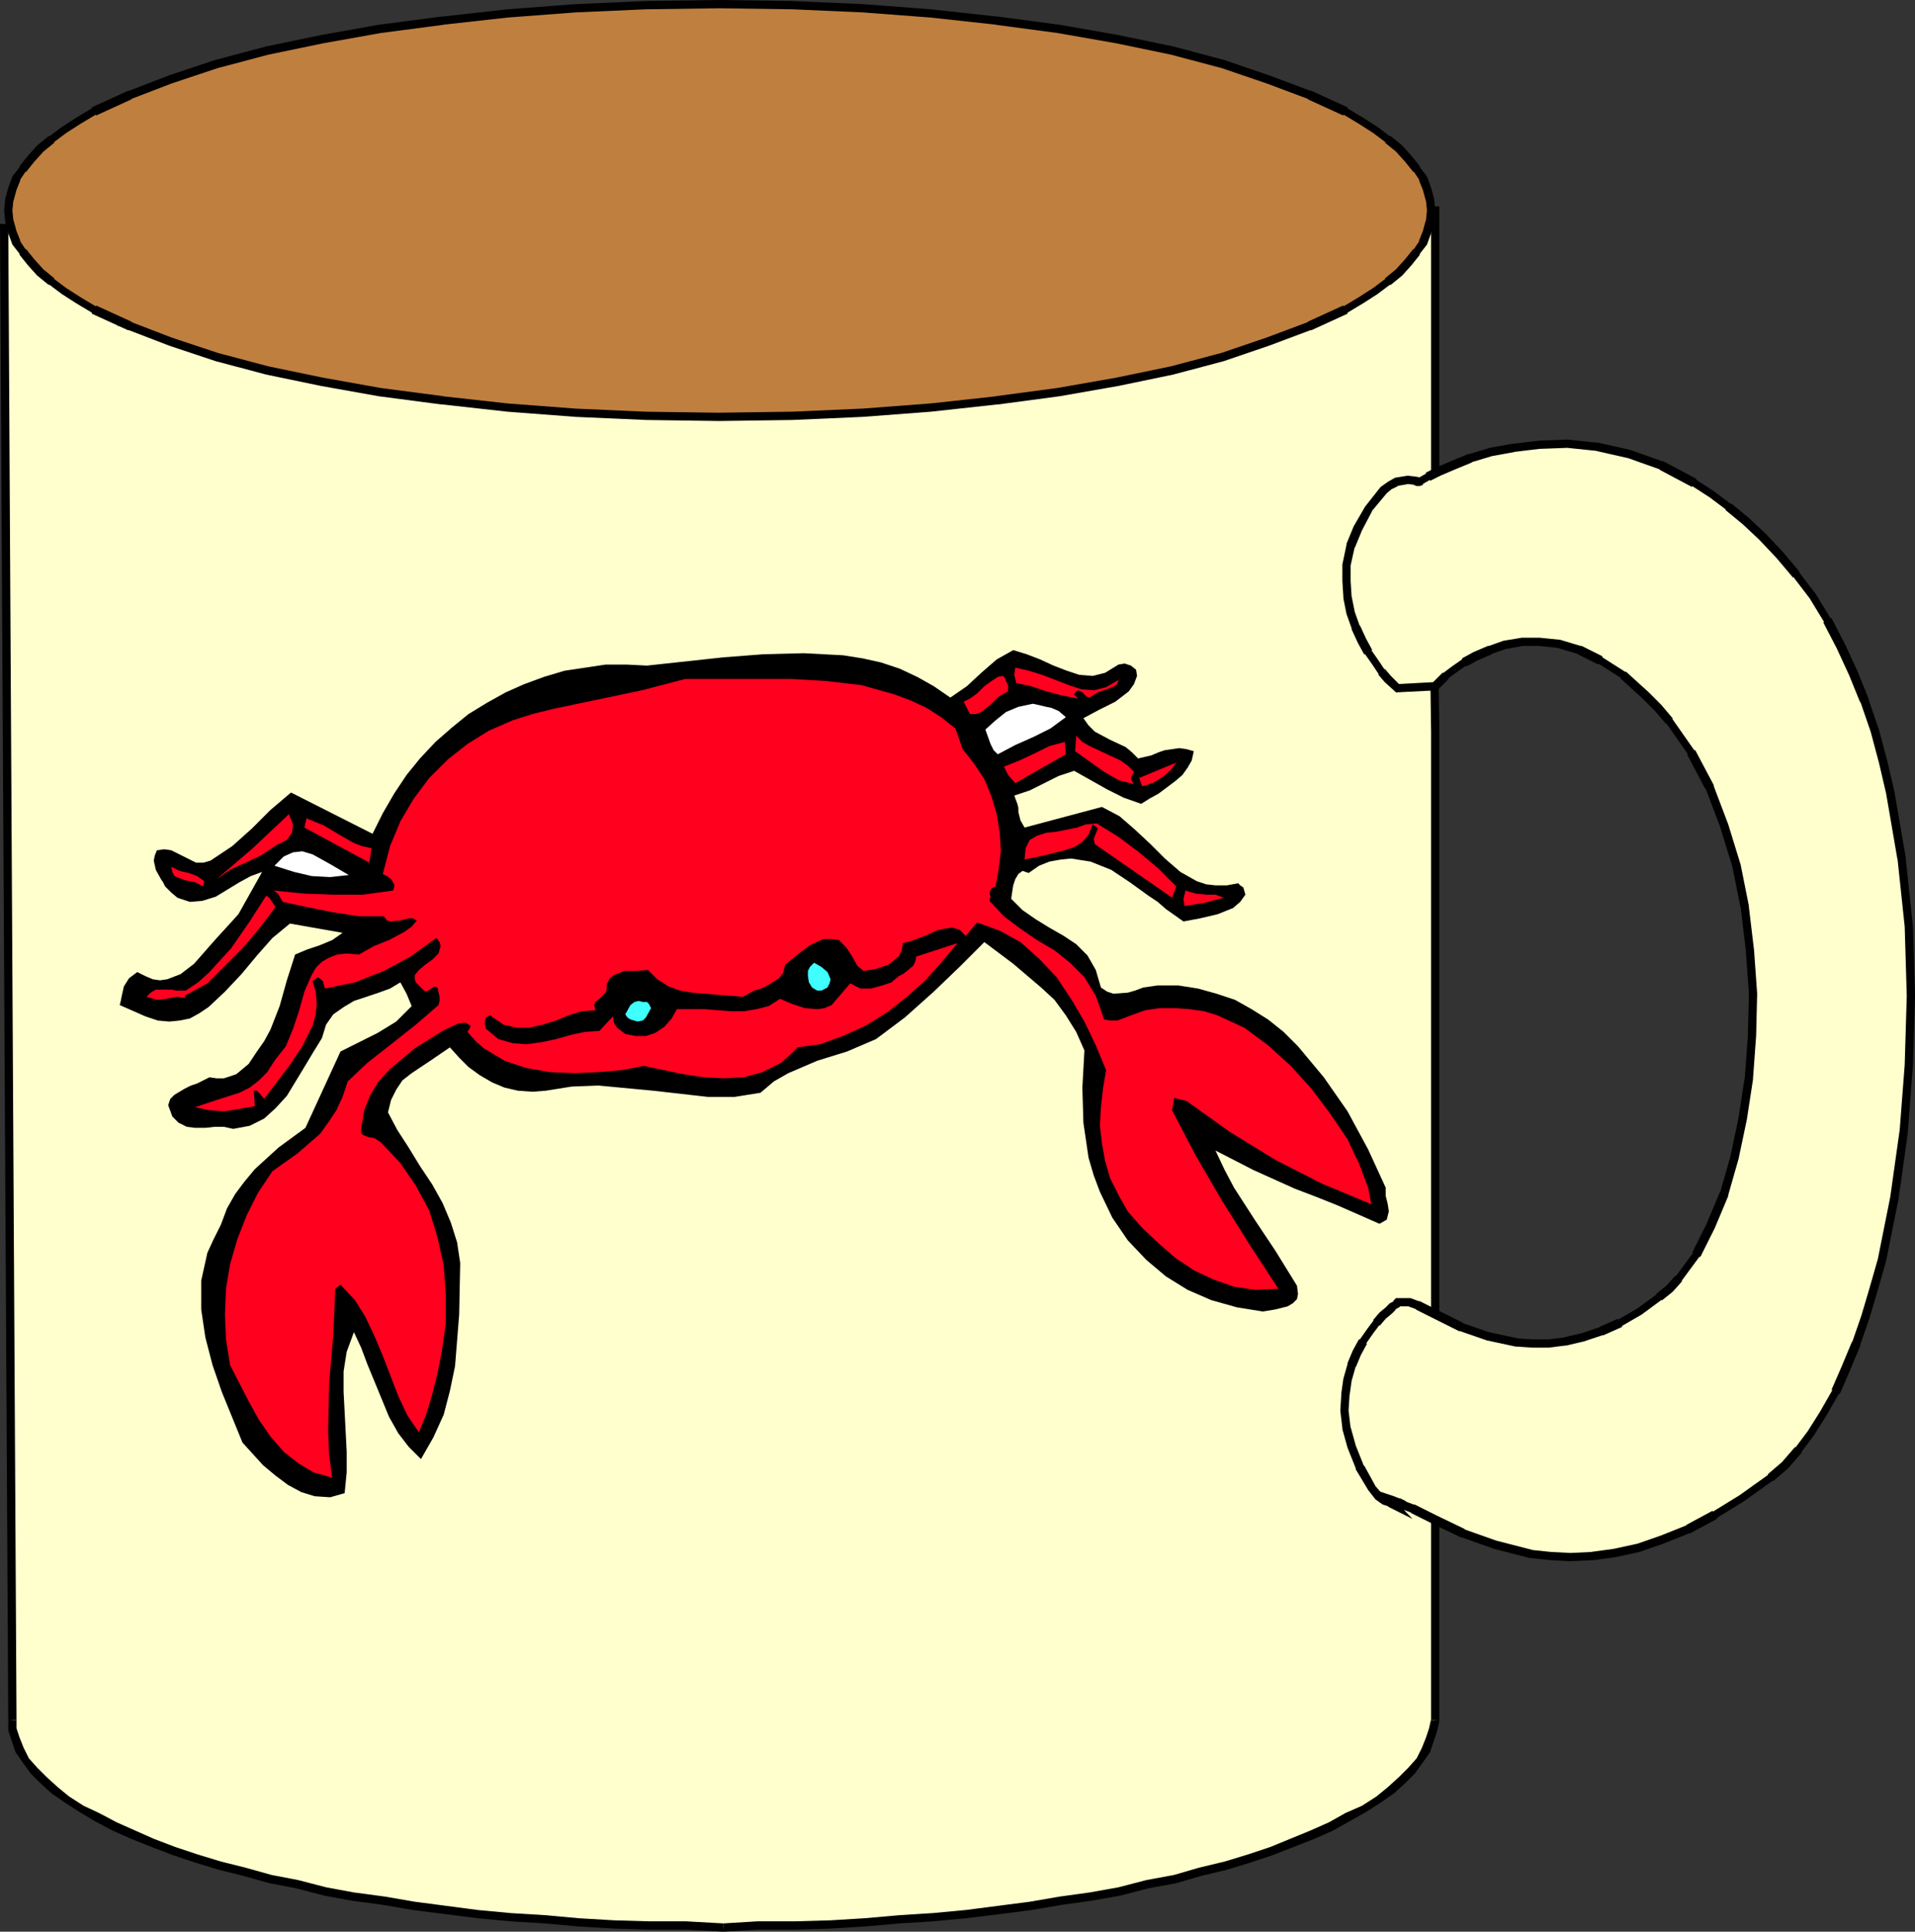 <?xml version="1.0" encoding="UTF-8" standalone="no"?>
<svg
   version="1.0"
   width="47.142mm"
   height="47.549mm"
   id="svg30"
   sodipodi:docname="Mug - Crab.wmf"
   xmlns:inkscape="http://www.inkscape.org/namespaces/inkscape"
   xmlns:sodipodi="http://sodipodi.sourceforge.net/DTD/sodipodi-0.dtd"
   xmlns="http://www.w3.org/2000/svg"
   xmlns:svg="http://www.w3.org/2000/svg">
  <rect width="100%" height="100%" fill="#333333" stroke="none"/>
  <sodipodi:namedview
     id="namedview30"
     pagecolor="#ffffff"
     bordercolor="#000000"
     borderopacity="0.25"
     inkscape:showpageshadow="2"
     inkscape:pageopacity="0.0"
     inkscape:pagecheckerboard="0"
     inkscape:deskcolor="#d1d1d1"
     inkscape:document-units="mm" />
  <defs
     id="defs1">
    <pattern
       id="WMFhbasepattern"
       patternUnits="userSpaceOnUse"
       width="6"
       height="6"
       x="0"
       y="0" />
  </defs>
  <path
     style="fill:#ffffce;fill-opacity:1;fill-rule:evenodd;stroke:none"
     d="M 11.04,140.064 V 21.408 h 122.4 v 118.656 z"
     id="path1" />
  <path
     style="fill:#ffffce;fill-opacity:1;fill-rule:evenodd;stroke:none"
     d="m 0.384,20.832 0.768,139.2 0.096,0.96 0.288,1.056 0.384,0.96 0.576,0.96 0.768,0.864 0.864,0.96 1.056,0.864 1.152,0.864 1.344,0.864 1.44,0.864 3.36,1.536 3.84,1.536 4.224,1.344 4.704,1.248 5.088,1.152 5.472,0.96 5.76,0.768 6.048,0.672 6.336,0.48 6.624,0.288 6.72,0.096 6.816,-0.096 6.528,-0.288 6.336,-0.48 6.144,-0.672 5.76,-0.768 5.472,-0.96 5.088,-1.152 4.704,-1.248 4.224,-1.344 3.84,-1.536 3.36,-1.536 1.44,-0.864 1.344,-0.864 1.152,-0.864 1.056,-0.864 0.864,-0.96 0.768,-0.864 0.576,-0.96 0.384,-0.96 0.288,-1.056 0.096,-0.96 v -19.968 z"
     id="path2" />
  <path
     style="fill:#000000;fill-opacity:1;fill-rule:nonzero;stroke:none"
     d="m 0,20.832 0.768,139.2 H 1.536 L 0.768,20.832 Z"
     id="path3" />
  <path
     style="fill:#000000;fill-opacity:1;fill-rule:nonzero;stroke:none"
     d="m 0.768,160.032 v 0.96 l 0.288,0.864 0.384,1.152 0.672,0.96 0.768,1.056 0.864,0.864 1.056,0.96 1.248,0.864 1.344,0.864 1.44,0.864 1.632,0.864 1.728,0.768 1.92,0.768 2.016,0.768 2.016,0.672 2.208,0.672 2.304,0.576 2.4,0.672 2.496,0.48 2.592,0.672 2.592,0.48 2.88,0.384 2.784,0.48 6.048,0.768 3.072,0.288 3.168,0.192 3.168,0.288 3.264,0.192 3.264,0.096 h 3.456 l 3.456,0.192 v -0.768 l -3.456,-0.192 h -3.456 l -3.264,-0.096 -3.264,-0.192 -3.168,-0.288 -3.168,-0.192 -3.072,-0.288 -5.856,-0.768 -2.784,-0.48 -2.88,-0.384 -2.592,-0.48 -2.592,-0.672 -2.496,-0.48 -2.4,-0.672 -2.304,-0.576 -2.208,-0.672 -2.016,-0.672 -2.016,-0.768 -1.728,-0.768 -1.728,-0.768 -1.632,-0.864 -1.44,-0.672 -1.344,-0.864 -1.056,-0.864 -1.056,-0.96 -0.864,-0.864 -0.768,-0.864 -0.48,-0.96 -0.384,-0.96 -0.288,-0.864 v -0.768 z"
     id="path4" />
  <path
     style="fill:#000000;fill-opacity:1;fill-rule:nonzero;stroke:none"
     d="m 67.296,179.712 3.168,-0.192 h 3.456 l 3.36,-0.096 3.168,-0.192 3.264,-0.288 3.072,-0.192 3.072,-0.288 3.168,-0.384 2.976,-0.384 2.784,-0.48 2.784,-0.384 2.688,-0.48 2.592,-0.672 2.592,-0.48 2.304,-0.672 2.4,-0.576 2.208,-0.672 2.016,-0.672 3.936,-1.536 1.728,-0.768 3.072,-1.728 1.344,-0.864 1.248,-0.864 1.056,-0.96 0.864,-0.864 0.768,-1.056 0.672,-0.96 0.384,-1.152 0.288,-0.864 0.192,-0.864 v -0.096 h -0.768 v -0.096 l -0.192,0.864 -0.288,0.864 -0.384,0.96 -0.48,0.96 -0.768,0.864 -0.864,0.864 -1.056,0.96 -1.056,0.864 -1.344,0.864 -1.536,0.672 -1.536,0.864 -1.728,0.768 -3.744,1.536 -2.016,0.672 -2.208,0.672 -2.4,0.576 -2.304,0.672 -2.592,0.48 -2.592,0.672 -2.688,0.48 -2.784,0.384 -2.784,0.48 -2.976,0.384 -2.976,0.384 -3.072,0.288 -3.072,0.192 -3.264,0.288 -3.168,0.192 -3.36,0.096 h -3.456 l -3.168,0.192 z"
     id="path5" />
  <path
     style="fill:#000000;fill-opacity:1;fill-rule:nonzero;stroke:none"
     d="m 133.92,160.032 v -19.968 h -0.768 v 19.968 z"
     id="path6" />
  <path
     style="fill:#000000;fill-opacity:1;fill-rule:nonzero;stroke:none"
     d="m 133.152,68.064 v 72 h 0.768 v -72 z"
     id="path7" />
  <path
     style="fill:#000000;fill-opacity:1;fill-rule:nonzero;stroke:none"
     d="M 133.92,48 V 19.2 h -0.768 V 48 Z"
     id="path8" />
  <path
     style="fill:#000000;fill-opacity:1;fill-rule:nonzero;stroke:none"
     d="m 132.864,47.808 0.288,20.256 h 0.768 l -0.288,-20.256 z"
     id="path9" />
  <path
     style="fill:#ffffce;fill-opacity:1;fill-rule:evenodd;stroke:none"
     d="m 129.504,139.872 -0.48,-0.48 0.576,0.192 0.48,0.192 0.576,0.288 0.768,0.288 0.96,0.48 1.152,0.576 2.592,1.248 2.976,1.056 3.36,0.864 1.824,0.192 1.824,0.096 2.016,-0.096 2.112,-0.288 2.208,-0.48 2.208,-0.768 2.4,-0.96 2.496,-1.344 2.496,-1.536 2.688,-1.92 1.344,-1.152 1.248,-1.44 1.152,-1.536 1.152,-1.824 1.152,-2.016 0.96,-2.208 0.96,-2.304 0.864,-2.496 0.768,-2.592 0.768,-2.688 1.152,-5.76 0.864,-6.144 0.48,-6.24 0.192,-6.432 -0.192,-6.432 -0.672,-6.336 -1.056,-6.144 -0.672,-2.88 -0.768,-2.88 -0.96,-2.784 -1.056,-2.592 -1.152,-2.496 -1.248,-2.4 -1.344,-2.208 -1.536,-2.016 -1.536,-1.824 -1.632,-1.728 -1.536,-1.44 -1.632,-1.344 -1.536,-1.152 -1.632,-1.056 -3.072,-1.632 -2.976,-1.056 -2.976,-0.672 -2.784,-0.288 -2.592,0.096 -2.4,0.288 -2.112,0.384 -1.92,0.576 -1.632,0.672 -1.344,0.576 -0.96,0.48 -0.672,0.384 -0.192,0.096 h -0.096 l -0.192,-0.096 -0.768,-0.096 -1.056,0.192 -0.576,0.288 -0.576,0.48 -1.44,1.728 -0.96,1.824 -0.672,1.632 -0.384,1.728 v 1.536 l 0.096,1.536 0.288,1.44 0.48,1.344 0.576,1.248 0.576,1.056 0.672,0.96 0.576,0.864 0.576,0.672 0.48,0.48 0.288,0.288 0.096,0.096 3.552,-0.192 0.096,-0.096 0.384,-0.384 0.48,-0.48 0.768,-0.576 0.96,-0.672 1.056,-0.576 1.344,-0.576 1.344,-0.48 1.632,-0.288 h 1.632 l 1.824,0.192 1.92,0.576 1.92,0.96 2.112,1.344 2.112,1.92 1.152,1.152 1.056,1.248 2.016,2.88 1.728,3.264 1.344,3.552 1.152,3.744 0.768,3.84 0.48,4.032 0.288,4.032 -0.096,3.936 -0.288,3.936 -0.576,3.744 -0.768,3.648 -0.96,3.36 -1.248,2.976 -1.344,2.688 -1.632,2.208 -0.864,0.96 -0.96,0.768 -1.824,1.344 -1.824,1.056 -1.728,0.768 -1.728,0.576 -1.632,0.384 -1.536,0.192 h -1.536 l -1.44,-0.096 -2.688,-0.576 -2.496,-0.864 -2.112,-1.056 -1.92,-0.96 -0.768,-0.288 h -1.056 l -0.096,0.096 -0.096,0.096 -0.288,0.192 -0.384,0.384 -0.576,0.48 -0.576,0.672 -0.576,0.768 -0.672,0.96 -0.576,1.056 -0.48,1.152 -0.384,1.344 -0.192,1.344 -0.096,1.536 0.192,1.632 0.48,1.728 0.768,1.92 1.056,1.92 0.672,0.768 0.576,0.384 0.48,0.192 z"
     id="path10" />
  <path
     style="fill:#000000;fill-opacity:1;fill-rule:nonzero;stroke:none"
     d="m 131.424,141.312 -2.112,-2.208 -0.384,0.672 0.576,0.192 0.48,0.192 h -0.096 l 0.576,0.288 h 0.096 l 0.768,0.288 h -0.096 l 2.112,1.056 2.592,1.248 h 0.096 l 2.976,1.056 3.36,0.864 h 0.096 l 1.824,0.192 1.824,0.096 2.016,-0.096 h 0.096 l 2.112,-0.288 2.208,-0.48 2.208,-0.768 2.4,-0.96 h 0.096 l 2.496,-1.344 v -0.096 l 2.496,-1.536 2.688,-1.92 h 0.096 l 1.344,-1.152 1.248,-1.44 v -0.096 l 1.152,-1.536 1.152,-1.824 1.152,-2.016 h 0.096 l 0.96,-2.208 0.96,-2.304 v -0.096 l 0.864,-2.496 0.768,-2.592 0.768,-2.688 1.152,-5.76 0.864,-6.144 v -0.096 l 0.48,-6.24 0.192,-6.432 -0.192,-6.432 -0.672,-6.336 v -0.096 l -1.056,-6.144 -0.672,-2.88 -0.768,-2.88 -0.96,-2.784 V 64.992 L 172.8,62.4 l -1.152,-2.496 -1.248,-2.4 h -0.096 l -1.344,-2.208 -1.536,-2.016 v -0.096 l -1.536,-1.824 -1.632,-1.728 -1.536,-1.44 -1.632,-1.344 h -0.096 l -1.536,-1.152 -1.632,-1.056 v -0.096 l -3.072,-1.632 h -0.096 l -2.976,-1.056 -2.976,-0.672 h -0.096 l -2.784,-0.288 -2.592,0.096 -2.4,0.288 h -0.096 l -2.112,0.384 -1.92,0.576 h -0.096 l -1.632,0.672 -1.344,0.576 -0.96,0.48 v 0.096 L 132,44.448 v -0.096 l -0.192,0.096 h 0.192 -0.096 0.192 l -0.288,-0.096 -0.864,-0.096 -1.152,0.192 -0.672,0.384 -0.672,0.48 -1.44,1.824 -1.056,1.824 -0.672,1.632 v 0.096 l -0.384,1.824 v 1.536 l 0.096,1.536 v 0.096 l 0.288,1.44 0.48,1.344 v 0.096 l 0.576,1.248 0.576,1.056 h 0.096 l 0.672,0.96 0.576,0.864 v 0.096 l 0.576,0.672 1.056,0.96 3.84,-0.192 1.056,-1.056 h -0.096 l 0.768,-0.576 0.96,-0.672 v 0.096 l 1.056,-0.576 1.344,-0.576 h -0.096 l 1.344,-0.48 1.632,-0.288 h -0.096 1.632 l 1.824,0.192 h -0.096 l 1.92,0.576 h -0.096 l 1.92,0.96 v -0.096 l 2.112,1.344 h -0.096 l 2.112,1.92 1.152,1.152 1.056,1.248 v -0.096 l 2.016,2.88 h -0.096 l 1.728,3.264 v -0.096 l 1.344,3.552 1.152,3.744 0.768,3.84 v -0.096 l 0.48,4.032 0.288,4.032 -0.096,3.936 -0.288,3.936 v -0.096 l -0.576,3.744 -0.768,3.648 -0.96,3.36 v -0.096 l -1.248,2.976 -1.344,2.688 h 0.096 l -1.632,2.208 v -0.096 l -0.864,0.96 -0.96,0.768 h 0.096 l -1.824,1.344 -1.824,1.056 v -0.096 l -1.728,0.768 h 0.096 l -1.728,0.576 -1.632,0.384 h 0.096 l -1.536,0.192 h -1.536 l -1.44,-0.096 h 0.096 l -2.688,-0.576 -2.496,-0.864 h 0.096 l -4.032,-2.016 H 132 l -0.768,-0.288 h -1.344 l -0.288,0.288 h 0.096 l -0.384,0.192 -0.384,0.384 -0.576,0.48 -0.576,0.672 v 0.096 l -0.576,0.768 -0.672,0.96 h -0.096 l -0.576,1.056 -0.48,1.152 v 0.096 l -0.384,1.344 -0.192,1.344 v 0.096 l -0.096,1.536 0.192,1.632 v 0.096 l 0.48,1.728 0.768,1.92 v 0.096 l 1.152,1.92 0.672,0.864 0.672,0.48 0.576,0.192 h -0.096 l 2.304,1.152 -1.728,-1.824 -0.192,-0.096 h -0.096 l -0.48,-0.192 0.096,0.096 -0.576,-0.384 h 0.096 l -0.672,-0.768 0.096,0.096 -1.056,-1.92 v 0.096 l -0.768,-1.92 -0.48,-1.728 v 0.096 l -0.192,-1.632 0.096,-1.536 v 0.096 l 0.192,-1.344 0.384,-1.344 v 0.096 l 0.48,-1.152 0.576,-1.056 h -0.096 l 0.672,-0.96 0.576,-0.768 v 0.096 l 0.576,-0.672 0.576,-0.48 0.384,-0.384 h -0.096 l 0.384,-0.192 0.192,-0.192 -0.288,0.096 h 1.056 -0.096 l 0.768,0.288 h -0.096 l 4.032,2.016 h 0.096 l 2.496,0.864 2.688,0.576 h 0.096 l 1.44,0.096 h 1.536 l 1.536,-0.192 h 0.096 l 1.632,-0.384 1.728,-0.576 h 0.096 l 1.728,-0.768 v -0.096 l 1.824,-1.056 1.824,-1.344 h 0.096 l 0.96,-0.768 0.864,-0.96 v -0.096 l 1.632,-2.208 h 0.096 l 1.344,-2.688 1.248,-2.976 v -0.096 l 0.96,-3.36 0.768,-3.648 0.576,-3.744 v -0.096 l 0.288,-3.936 0.096,-3.936 -0.288,-4.032 -0.48,-4.032 v -0.096 l -0.768,-3.84 -1.152,-3.744 -1.344,-3.552 v -0.096 l -1.728,-3.264 h -0.096 l -2.016,-2.88 v -0.096 l -1.056,-1.248 -1.152,-1.152 -2.112,-1.92 H 151.2 l -2.112,-1.344 v -0.096 l -1.92,-0.96 h -0.096 l -1.92,-0.576 -1.92,-0.192 H 141.6 l -1.728,0.288 -1.344,0.48 h -0.096 l -1.344,0.576 -1.056,0.576 v 0.096 l -0.96,0.672 -0.768,0.576 h -0.096 l -0.96,0.96 0.288,-0.096 -3.552,0.192 0.288,0.096 -0.864,-0.864 -0.576,-0.672 v 0.096 l -0.576,-0.864 -0.672,-0.96 h 0.096 l -0.576,-1.056 -0.576,-1.248 v 0.096 l -0.48,-1.344 -0.288,-1.44 v 0.096 l -0.096,-1.536 v -1.536 0.096 l 0.384,-1.728 v 0.096 l 0.672,-1.632 0.96,-1.824 -0.096,0.096 1.44,-1.728 0.576,-0.48 -0.096,0.096 0.576,-0.288 h -0.096 l 1.056,-0.192 h -0.096 l 0.768,0.096 h -0.192 l 0.288,0.096 h 0.288 l 0.288,-0.096 v -0.096 l 0.672,-0.384 v 0.096 l 0.96,-0.48 1.344,-0.576 1.632,-0.672 h -0.096 l 1.92,-0.576 2.112,-0.384 h -0.096 l 2.4,-0.288 2.592,-0.096 2.784,0.288 h -0.096 l 2.976,0.672 2.976,1.056 h -0.096 l 3.072,1.632 v -0.096 l 1.632,1.056 1.536,1.152 h -0.096 l 1.632,1.344 1.536,1.44 1.632,1.728 1.536,1.824 v -0.096 l 1.536,2.016 1.344,2.208 h -0.096 l 1.248,2.4 1.152,2.496 1.056,2.592 V 65.28 l 0.96,2.784 0.768,2.88 0.672,2.88 1.056,6.144 v -0.096 l 0.672,6.336 0.192,6.432 -0.192,6.432 -0.48,6.24 v -0.096 l -0.864,6.144 -1.152,5.76 -0.768,2.688 -0.768,2.592 -0.864,2.496 V 124.8 l -0.96,2.304 -0.96,2.208 h 0.096 l -1.152,2.016 -1.152,1.824 -1.152,1.536 v -0.096 l -1.248,1.44 -1.344,1.152 h 0.096 l -2.688,1.92 -2.496,1.536 v -0.096 l -2.496,1.344 h 0.096 l -2.4,0.96 -2.208,0.768 -2.208,0.48 -2.112,0.288 h 0.096 l -2.016,0.096 -1.824,-0.096 -1.824,-0.192 h 0.096 l -3.36,-0.864 -2.976,-1.056 h 0.096 l -2.592,-1.248 -2.112,-1.056 h -0.096 l -0.768,-0.288 h 0.096 l -0.576,-0.288 h -0.096 l -0.48,-0.192 -2.016,-0.672 1.536,1.632 0.48,-0.672 z"
     id="path11" />
  <path
     style="fill:#bf7f3f;fill-opacity:1;fill-rule:evenodd;stroke:none"
     d="m 66.912,38.784 6.816,-0.096 6.528,-0.288 6.336,-0.48 6.144,-0.672 5.76,-0.768 5.472,-0.96 5.088,-1.056 4.704,-1.248 4.224,-1.44 3.84,-1.44 3.36,-1.536 1.44,-0.864 1.344,-0.864 1.152,-0.864 1.056,-0.864 0.864,-0.96 0.768,-0.96 0.576,-0.864 0.384,-0.96 0.288,-1.056 0.096,-0.96 -0.096,-0.96 -0.288,-1.056 -0.384,-0.96 -0.576,-0.864 -0.768,-0.96 -0.864,-0.96 -1.056,-0.864 -1.152,-0.864 -1.344,-0.864 -1.44,-0.864 -3.36,-1.536 -3.84,-1.44 L 113.76,5.952 109.056,4.704 103.968,3.648 98.496,2.688 92.736,1.92 86.592,1.248 80.256,0.768 73.728,0.48 66.912,0.384 60.096,0.48 l -6.528,0.288 -6.336,0.48 -6.048,0.672 -5.856,0.768 -5.376,0.96 -5.088,1.056 -4.704,1.248 -4.32,1.44 -3.744,1.44 -3.36,1.536 -1.44,0.864 -1.344,0.864 -1.152,0.864 -1.056,0.864 -0.864,0.96 -0.768,0.96 -0.576,0.864 -0.384,0.96 -0.288,1.056 -0.096,0.96 0.096,0.96 0.288,1.056 0.384,0.96 0.576,0.864 0.768,0.96 0.864,0.96 1.056,0.864 1.152,0.864 1.344,0.864 1.44,0.864 3.36,1.536 3.744,1.44 4.32,1.44 4.704,1.248 5.088,1.056 5.376,0.96 5.856,0.768 6.048,0.672 6.336,0.48 6.528,0.288 z"
     id="path12" />
  <path
     style="fill:#000000;fill-opacity:1;fill-rule:nonzero;stroke:none"
     d="m 66.912,39.168 6.816,-0.096 6.528,-0.288 6.336,-0.48 6.144,-0.672 h 0.096 l 5.76,-0.768 5.472,-0.96 5.088,-1.056 4.704,-1.248 4.224,-1.44 3.84,-1.44 h 0.096 l 3.36,-1.536 v -0.096 l 1.44,-0.864 1.344,-0.864 1.152,-0.864 h 0.096 l 1.056,-0.864 0.864,-0.96 0.768,-0.96 v -0.096 l 0.672,-0.864 0.384,-1.056 0.288,-1.056 v -0.096 l 0.096,-0.96 -0.096,-0.96 v -0.096 l -0.288,-1.056 -0.384,-1.056 -0.672,-0.864 v -0.096 l -0.768,-0.96 -0.864,-0.96 -1.056,-0.864 h -0.096 l -1.152,-0.864 -1.344,-0.864 -1.44,-0.864 V 9.984 l -3.36,-1.536 h -0.096 l -3.84,-1.44 -4.224,-1.44 -4.704,-1.248 -5.088,-1.056 -5.472,-0.96 -5.76,-0.768 H 92.736 L 86.592,0.864 80.256,0.384 73.728,0.096 66.912,0 60.096,0.096 53.568,0.384 47.232,0.864 41.184,1.536 H 41.088 L 35.232,2.304 29.856,3.264 24.768,4.32 20.064,5.568 15.744,7.008 12,8.448 H 11.904 L 8.544,9.984 V 10.08 L 7.104,10.944 5.76,11.808 4.608,12.672 H 4.512 l -1.056,0.864 -0.864,0.96 -0.768,0.96 v 0.096 L 1.152,16.416 0.768,17.472 0.48,18.528 v 0.096 l -0.096,0.96 0.096,0.96 v 0.096 l 0.288,1.056 0.384,1.056 0.672,0.864 v 0.096 l 0.768,0.96 0.864,0.96 1.056,0.864 h 0.096 l 1.152,0.864 1.344,0.864 1.44,0.864 v 0.096 l 3.36,1.536 H 12 l 3.744,1.44 4.32,1.44 4.704,1.248 5.088,1.056 5.376,0.96 5.856,0.768 h 0.096 l 6.048,0.672 6.336,0.48 6.528,0.288 6.816,0.096 V 38.4 l -6.816,-0.096 -6.528,-0.288 -6.336,-0.48 -6.048,-0.672 h 0.096 l -5.856,-0.768 -5.376,-0.96 -5.088,-1.056 -4.704,-1.248 -4.32,-1.44 -3.744,-1.44 h 0.096 l -3.36,-1.536 v 0.096 L 7.488,27.648 6.144,26.784 4.992,25.92 H 5.088 L 4.032,25.056 3.168,24.096 2.4,23.136 v 0.096 L 1.824,22.368 1.92,22.464 1.536,21.504 1.248,20.448 v 0.096 l -0.096,-0.96 0.096,-0.96 V 18.72 L 1.536,17.664 1.92,16.704 1.824,16.8 2.4,15.936 v 0.096 l 0.768,-0.96 0.864,-0.96 1.056,-0.864 H 4.992 l 1.152,-0.864 1.344,-0.864 1.44,-0.864 v 0.096 l 3.36,-1.536 h -0.096 l 3.744,-1.44 4.32,-1.44 4.704,-1.248 5.088,-1.056 5.376,-0.96 5.856,-0.768 h -0.096 l 6.048,-0.672 6.336,-0.48 6.528,-0.288 6.816,-0.096 6.816,0.096 6.528,0.288 6.336,0.48 6.144,0.672 H 92.64 l 5.76,0.768 5.472,0.96 5.088,1.056 4.704,1.248 4.224,1.44 3.84,1.44 h -0.096 l 3.36,1.536 v -0.096 l 1.44,0.864 1.344,0.864 1.152,0.864 h -0.096 l 1.056,0.864 0.864,0.96 0.768,0.96 v -0.096 l 0.576,0.864 -0.096,-0.096 0.384,0.96 0.288,1.056 v -0.096 l 0.096,0.96 -0.096,0.96 v -0.096 l -0.288,1.056 -0.384,0.96 0.096,-0.096 -0.576,0.864 v -0.096 l -0.768,0.96 -0.864,0.96 -1.056,0.864 h 0.096 l -1.152,0.864 -1.344,0.864 -1.44,0.864 v -0.096 l -3.36,1.536 h 0.096 l -3.84,1.44 -4.224,1.44 -4.704,1.248 -5.088,1.056 -5.472,0.96 -5.76,0.768 h 0.096 l -6.144,0.672 -6.336,0.48 -6.528,0.288 -6.816,0.096 z"
     id="path13" />
  <path
     style="fill:#000000;fill-opacity:1;fill-rule:evenodd;stroke:none"
     d="m 105.792,62.88 -0.288,0.768 -0.48,0.672 -1.248,0.96 -1.536,0.768 -1.44,0.768 0.48,0.672 0.576,0.576 1.44,0.768 1.44,0.672 0.576,0.48 0.576,0.576 1.248,-0.288 0.672,-0.288 0.576,-0.192 1.344,-0.192 0.672,0.096 0.672,0.192 -0.192,0.864 -0.384,0.672 -0.48,0.672 -0.672,0.576 -1.536,1.152 -0.864,0.48 -0.768,0.48 -1.632,-0.576 -1.536,-0.768 -3.072,-1.728 -1.44,0.48 -2.688,1.344 -1.44,0.48 0.288,0.768 0.096,0.384 v 0.384 l 0.192,0.768 0.384,0.672 7.2,-1.92 1.632,0.864 1.44,1.248 1.44,1.344 1.344,1.344 1.44,1.248 1.536,0.864 0.864,0.288 0.864,0.096 h 1.056 l 1.056,-0.192 0.192,0.192 0.288,0.192 0.192,0.672 -0.48,0.672 -0.672,0.576 -1.44,0.576 -1.632,0.384 -1.536,0.288 -1.632,-1.152 -0.768,-0.672 -0.864,-0.576 -1.728,-1.248 -1.728,-1.152 -1.92,-0.768 -1.824,-0.288 -0.96,0.096 -1.056,0.192 -0.96,0.384 -0.96,0.672 -0.576,-0.192 -0.384,0.288 -0.288,0.48 -0.192,0.576 -0.192,1.248 1.056,1.056 1.248,0.864 1.248,0.768 1.344,0.768 1.152,0.768 1.056,1.056 0.768,1.344 0.48,1.632 0.576,0.384 0.576,0.192 1.344,-0.096 0.672,-0.192 0.768,-0.288 1.344,-0.192 h 1.92 l 1.824,0.288 1.728,0.48 1.728,0.576 1.536,0.864 1.536,0.96 1.44,1.152 1.344,1.344 2.4,2.88 2.208,3.168 1.92,3.552 1.632,3.552 v 0.768 l 0.192,0.768 0.096,0.672 -0.192,0.768 -0.672,0.384 -3.936,-1.728 -1.92,-0.768 -2.016,-0.768 -3.84,-1.728 -3.552,-1.824 0.864,1.824 0.864,1.632 1.92,2.976 1.92,2.88 2.016,3.264 0.096,0.768 -0.096,0.48 -0.384,0.384 -0.48,0.288 -1.152,0.288 -1.152,0.192 -2.4,-0.384 -2.4,-0.672 -2.208,-0.96 -2.016,-1.248 -1.824,-1.536 -1.728,-1.824 -1.44,-2.112 -1.152,-2.4 -0.576,-1.536 -0.48,-1.632 -0.48,-3.264 -0.096,-3.264 0.192,-3.456 -0.768,-1.728 -0.96,-1.536 -1.056,-1.44 -1.248,-1.152 -2.592,-2.208 -2.688,-2.016 -2.208,2.208 -2.496,2.4 -2.688,2.4 -2.688,2.016 -2.688,1.152 -2.784,0.864 -2.688,1.152 -1.344,0.768 -1.248,1.056 -2.4,0.384 h -2.496 l -5.088,-0.576 -5.088,-0.48 -2.496,0.096 -2.4,0.384 -1.248,0.096 -1.344,-0.096 -1.248,-0.288 -1.152,-0.48 -1.152,-0.672 -1.056,-0.768 -0.864,-0.864 -0.864,-0.96 -1.824,1.248 -1.728,1.152 -0.864,0.672 -0.576,0.864 -0.48,0.96 -0.288,1.152 0.864,1.632 1.056,1.632 1.056,1.728 1.152,1.728 0.96,1.728 0.768,1.824 0.576,1.824 0.288,1.92 -0.096,4.8 -0.384,4.8 -0.48,2.304 -0.576,2.208 -0.96,2.112 -1.152,2.016 -1.152,-1.152 -0.96,-1.248 -0.864,-1.536 -1.344,-3.264 -0.672,-1.632 -0.576,-1.536 -0.672,-1.44 -0.672,1.824 -0.288,1.824 v 1.92 l 0.096,1.824 0.192,3.744 v 1.92 l -0.192,1.92 -1.344,0.384 -1.44,-0.096 -1.248,-0.384 -1.248,-0.672 -1.152,-0.864 -1.152,-0.96 -1.92,-2.112 -1.92,-4.704 -0.864,-2.496 -0.672,-2.592 -0.384,-2.592 v -2.688 l 0.576,-2.592 0.576,-1.248 0.672,-1.344 0.576,-1.536 0.768,-1.344 0.864,-1.152 0.96,-1.152 2.208,-2.016 2.496,-1.824 3.264,-7.104 3.456,-1.728 1.728,-1.056 1.44,-1.44 -0.48,-1.152 -0.576,-1.056 -0.96,0.576 -1.056,0.384 -2.304,0.768 -0.96,0.576 -0.96,0.672 -0.672,0.96 -0.384,1.248 -0.768,1.248 -0.864,1.44 -1.632,2.688 -1.056,1.152 -1.056,0.96 -1.344,0.672 -1.536,0.288 -0.864,-0.192 h -0.864 l -0.864,0.096 h -0.96 l -0.768,-0.096 -0.768,-0.384 -0.576,-0.576 -0.384,-1.056 0.192,-0.576 0.384,-0.384 0.96,-0.576 0.576,-0.288 0.576,-0.192 1.152,-0.576 0.672,0.096 h 0.672 l 1.152,-0.384 1.152,-0.96 0.768,-1.152 0.672,-0.96 0.576,-1.056 0.864,-2.208 0.672,-2.4 0.768,-2.4 1.152,-0.48 1.152,-0.384 1.152,-0.48 0.96,-0.672 -4.896,-0.864 -1.632,1.344 -1.44,1.632 -1.44,1.728 -1.536,1.632 -1.536,1.44 -0.864,0.576 -0.864,0.48 -0.96,0.192 -0.96,0.096 -1.056,-0.096 -1.152,-0.384 -2.4,-1.056 0.096,-0.384 0.096,-0.48 0.192,-0.864 0.48,-0.768 0.768,-0.576 0.768,0.384 0.672,0.288 0.672,0.096 0.672,-0.096 1.248,-0.48 1.248,-0.96 2.112,-2.4 1.056,-1.152 0.96,-1.056 2.208,-3.936 -1.056,0.384 -1.056,0.576 -2.208,1.344 -1.248,0.384 -1.152,0.096 -1.152,-0.384 -0.576,-0.48 -0.576,-0.576 -0.192,-0.384 -0.192,-0.288 -0.48,-0.864 -0.192,-0.864 0.096,-0.48 0.192,-0.48 0.672,-0.096 0.672,0.096 2.304,1.152 h 0.672 l 0.672,-0.192 2.016,-1.344 1.824,-1.632 1.728,-1.728 1.92,-1.632 7.584,3.84 0.96,-1.92 1.056,-1.824 1.152,-1.728 1.248,-1.536 1.44,-1.536 1.536,-1.344 1.536,-1.248 1.728,-1.056 1.728,-0.96 1.728,-0.768 1.824,-0.672 1.92,-0.576 3.84,-0.576 h 1.92 l 1.92,0.096 7.104,-0.768 3.744,-0.288 3.744,-0.096 3.648,0.192 1.824,0.288 1.728,0.384 1.728,0.576 1.632,0.768 1.536,0.864 1.536,1.056 1.536,-1.056 1.344,-1.248 1.44,-1.248 1.536,-0.864 1.248,0.384 1.248,0.48 1.248,0.576 1.248,0.48 1.152,0.384 1.248,0.096 1.152,-0.288 1.248,-0.768 0.576,-0.096 0.576,0.192 0.48,0.384 z"
     id="path14" />
  <path
     style="fill:#ff001e;fill-opacity:1;fill-rule:evenodd;stroke:none"
     d="m 101.376,64.896 -0.288,-0.096 -0.384,-0.384 -0.384,-0.192 -0.192,0.096 -0.192,0.288 0.384,0.384 -1.536,-0.288 -1.44,-0.384 -1.44,-0.48 -1.344,-0.288 -0.192,-0.768 0.096,-0.672 1.248,0.288 1.248,0.384 2.496,0.96 1.152,0.384 1.152,0.096 1.152,-0.288 1.152,-0.672 -0.096,0.384 -0.288,0.192 -0.672,0.288 -0.864,0.288 z"
     id="path15" />
  <path
     style="fill:#ff001e;fill-opacity:1;fill-rule:evenodd;stroke:none"
     d="m 93.792,64.32 -0.864,0.48 -0.768,0.768 -0.864,0.672 -0.48,0.192 H 90.24 l -0.576,-1.152 0.576,-0.288 0.672,-0.48 0.672,-0.672 0.672,-0.48 0.576,-0.384 0.48,-0.096 0.192,0.192 0.096,0.288 0.192,0.384 z"
     id="path16" />
  <path
     style="fill:#ffffff;fill-opacity:1;fill-rule:evenodd;stroke:none"
     d="m 99.168,66.72 -1.44,1.056 -1.536,0.768 -1.728,0.768 -1.632,0.864 -0.384,-0.384 -0.288,-0.576 -0.48,-1.344 0.96,-0.864 0.96,-0.768 1.152,-0.48 1.344,-0.288 0.864,0.192 0.384,0.096 0.48,0.096 0.672,0.288 z"
     id="path17" />
  <path
     style="fill:#ff001e;fill-opacity:1;fill-rule:evenodd;stroke:none"
     d="m 89.568,69.696 1.056,1.344 0.96,1.44 0.672,1.632 0.48,1.632 0.288,1.728 0.096,1.728 -0.192,1.632 -0.288,1.632 -0.384,0.192 -0.192,0.384 0.096,0.384 -0.096,0.384 1.344,1.44 1.536,1.152 1.536,1.056 1.632,0.96 1.44,1.152 1.344,1.344 1.056,1.728 0.384,1.056 0.384,1.152 0.576,0.096 h 0.672 l 1.248,-0.48 1.344,-0.48 1.344,-0.192 h 1.44 l 1.344,0.096 1.344,0.192 1.248,0.384 2.496,1.152 2.208,1.632 2.112,1.92 1.92,2.112 1.728,2.304 1.632,2.4 0.672,1.44 0.384,0.768 0.288,0.768 0.576,1.536 0.288,1.536 -4.608,-1.92 -4.32,-2.208 -4.224,-2.592 -4.032,-2.88 -1.152,-0.288 -0.192,1.152 2.208,4.224 2.4,4.128 2.592,4.128 2.688,4.128 -2.112,0.096 -2.016,-0.288 -1.92,-0.672 -1.824,-0.864 -1.728,-1.152 -1.536,-1.344 -1.536,-1.44 -1.344,-1.536 -0.864,-1.536 -0.768,-1.536 -0.48,-1.632 -0.288,-1.632 -0.192,-1.632 0.096,-1.728 0.192,-1.728 0.288,-1.728 -0.96,-2.304 -1.056,-2.208 -1.248,-2.112 -1.344,-2.016 -1.632,-1.728 -1.728,-1.536 -1.92,-1.056 -2.112,-0.768 -1.056,1.248 -0.576,-0.576 -0.672,-0.192 -0.768,0.096 -0.768,0.192 -0.768,0.384 -1.536,0.576 -0.768,0.192 -0.096,0.672 -0.288,0.576 -0.96,0.768 -1.152,0.384 -1.152,0.192 -0.576,-0.48 -0.48,-0.864 L 78.72,88.128 78.048,87.456 77.28,87.36 h -0.672 l -1.248,0.576 -1.152,0.864 -1.152,0.96 -0.192,0.768 -0.384,0.48 -1.056,0.672 -0.576,0.288 -0.672,0.192 -1.056,0.576 -2.4,-0.192 -2.304,-0.192 -1.152,-0.192 -1.056,-0.384 -1.056,-0.672 -0.864,-0.864 -1.152,0.096 H 58.08 l -0.96,0.384 -0.384,0.288 -0.288,0.576 v 0.48 l -0.096,0.288 -0.48,0.48 -0.48,0.384 -0.096,0.288 0.096,0.48 -1.248,0.096 -1.248,0.384 -1.152,0.48 -1.248,0.384 -1.248,0.288 H 48.096 L 46.848,95.328 45.6,94.464 45.216,94.656 45.12,94.944 v 0.384 l 0.096,0.384 1.152,0.96 1.344,0.384 1.248,0.096 1.44,-0.192 1.344,-0.288 1.344,-0.384 1.344,-0.288 1.344,-0.096 1.248,-1.344 0.096,0.576 0.288,0.48 0.768,0.576 0.96,0.192 h 0.96 l 0.864,-0.288 0.864,-0.576 0.672,-0.768 0.48,-0.864 h 2.592 l 2.4,0.192 h 1.248 l 1.152,-0.192 1.152,-0.288 1.056,-0.672 1.152,0.48 1.152,0.384 1.152,0.096 0.672,-0.096 0.672,-0.288 1.728,-2.016 0.96,0.48 h 0.96 l 1.056,-0.288 0.864,-0.288 0.672,-0.576 0.384,-0.192 0.384,-0.288 0.576,-0.48 0.192,-0.384 0.096,-0.48 3.84,-1.248 -1.44,1.728 -1.536,1.728 -1.728,1.536 -1.824,1.44 -2.016,1.248 -2.112,0.96 -2.112,0.768 -2.112,0.288 -0.768,0.768 -0.768,0.672 -1.728,0.864 -1.728,0.48 -1.824,0.096 -1.92,-0.096 -1.92,-0.288 -3.648,-0.768 -2.016,0.384 L 55.68,99.744 53.472,99.84 51.168,99.744 48.96,99.36 46.944,98.688 45.024,97.536 44.256,96.864 43.488,96 l 0.192,-0.288 0.096,-0.288 -0.48,-0.288 -0.672,0.096 -1.44,0.672 -2.592,1.632 -2.304,1.92 -1.056,1.152 -0.768,1.248 -0.576,1.44 -0.288,1.728 v 0.384 l 0.192,0.192 0.48,0.192 0.576,0.096 0.576,0.384 1.824,1.92 1.44,2.112 1.248,2.304 0.768,2.496 0.576,2.592 0.192,2.688 v 2.784 l -0.384,2.688 -0.384,1.92 -0.48,1.92 -0.576,1.92 -0.672,1.632 -1.056,-1.536 -0.864,-1.824 -1.44,-3.744 -0.768,-1.824 -0.864,-1.824 -0.96,-1.536 -1.344,-1.44 -0.48,0.384 -0.192,4.32 -0.384,4.416 -0.096,4.512 0.096,2.208 0.288,2.112 -1.728,-0.48 -1.44,-0.864 -1.344,-1.056 -1.248,-1.44 -1.056,-1.536 -0.96,-1.728 -1.728,-3.36 -0.384,-2.4 -0.096,-2.304 0.096,-2.4 0.384,-2.304 0.672,-2.304 0.864,-2.208 1.056,-2.112 1.344,-2.016 2.304,-1.632 2.112,-1.824 0.768,-1.056 0.768,-1.152 0.576,-1.248 0.48,-1.44 1.824,-1.728 2.208,-1.728 2.304,-1.824 2.112,-1.824 0.096,-0.384 v -0.384 l -0.192,-0.864 -0.288,-0.096 -0.576,0.384 -0.288,0.096 -0.48,-0.48 -0.384,-0.384 -0.096,-0.288 V 90.72 l 0.384,-0.48 0.576,-0.48 0.672,-0.48 0.576,-0.576 0.192,-0.672 -0.096,-0.384 -0.288,-0.384 -2.4,1.728 -2.496,1.344 -2.688,1.056 -2.784,0.576 -0.096,-0.288 -0.096,-0.384 -0.192,-0.192 -0.288,-0.192 -0.48,0.384 0.288,0.96 0.096,1.056 -0.096,1.056 -0.288,1.056 -0.96,1.92 -1.152,1.728 -2.4,3.168 -0.384,-0.48 -0.288,-0.288 h -0.288 l 0.096,1.44 -2.784,0.48 -1.44,-0.096 -1.344,-0.288 2.016,-0.672 2.112,-0.672 0.96,-0.48 0.864,-0.672 0.768,-0.768 0.672,-1.056 1.056,-1.344 0.672,-1.632 0.576,-1.728 0.48,-1.728 0.672,-1.536 0.384,-0.672 0.576,-0.576 0.672,-0.384 0.768,-0.288 0.864,-0.096 1.152,0.096 1.344,-0.768 1.44,-0.576 1.44,-0.768 0.672,-0.48 0.48,-0.576 L 38.4,85.44 H 38.016 L 37.248,85.632 36.384,85.728 36,85.632 35.712,85.248 h -2.304 l -2.496,-0.384 -2.4,-0.48 -2.208,-0.48 -0.384,-0.672 -0.192,-0.192 -0.288,-0.192 2.88,0.288 2.688,0.096 h 2.784 l 2.784,-0.384 0.096,-0.288 V 82.272 L 36.384,81.792 36,81.504 l -0.384,-0.192 0.672,-2.592 0.96,-2.304 1.248,-2.112 1.44,-1.92 1.728,-1.728 1.824,-1.44 2.016,-1.248 2.208,-0.96 1.824,-0.576 1.92,-0.48 8.256,-1.728 4.032,-1.056 h 9.888 l 3.264,0.192 3.264,0.384 3.072,0.864 1.536,0.576 1.44,0.672 1.344,0.864 1.344,1.056 z"
     id="path18" />
  <path
     style="fill:#ff001e;fill-opacity:1;fill-rule:evenodd;stroke:none"
     d="m 105.504,71.808 -0.288,0.576 0.096,0.288 0.192,0.288 -1.44,-0.384 -1.344,-0.768 -2.688,-1.92 0.096,-1.44 0.576,0.576 0.672,0.384 2.88,1.344 0.672,0.48 z"
     id="path19" />
  <path
     style="fill:#ff001e;fill-opacity:1;fill-rule:evenodd;stroke:none"
     d="m 106.272,73.152 -0.288,-0.768 3.456,-1.44 -0.48,0.672 -0.768,0.672 -0.96,0.576 z"
     id="path20" />
  <path
     style="fill:#ff001e;fill-opacity:1;fill-rule:evenodd;stroke:none"
     d="m 99.168,70.176 -4.704,2.688 -0.672,-0.768 -0.384,-0.768 1.44,-0.576 1.44,-0.672 1.344,-0.672 1.44,-0.384 z"
     id="path21" />
  <path
     style="fill:#ff001e;fill-opacity:1;fill-rule:evenodd;stroke:none"
     d="m 109.44,82.464 -0.384,1.056 -7.2,-4.992 -0.096,-0.48 0.384,-0.96 -0.192,-0.192 -0.288,-0.192 -0.384,0.96 -0.576,0.672 -0.768,0.48 -0.864,0.288 -1.92,0.48 -1.824,0.384 0.096,-1.056 0.384,-0.768 0.672,-0.384 0.864,-0.288 0.96,-0.096 1.92,-0.384 0.768,-0.288 1.056,-0.096 2.016,1.248 1.92,1.44 1.824,1.536 z"
     id="path22" />
  <path
     style="fill:#ff001e;fill-opacity:1;fill-rule:evenodd;stroke:none"
     d="m 113.856,83.52 -1.824,0.48 -1.824,0.288 -0.096,-0.672 0.192,-0.768 0.96,0.288 0.96,0.096 h 0.864 z"
     id="path23" />
  <path
     style="fill:#ff001e;fill-opacity:1;fill-rule:evenodd;stroke:none"
     d="m 25.728,78.624 -1.44,0.96 -2.88,1.344 -1.248,0.864 3.36,-2.88 3.36,-3.168 0.384,0.96 -0.096,0.768 -0.48,0.672 z"
     id="path24" />
  <path
     style="fill:#ff001e;fill-opacity:1;fill-rule:evenodd;stroke:none"
     d="m 34.56,78.912 -0.192,1.344 -6.048,-3.264 0.192,-0.864 1.632,0.672 1.44,0.864 1.344,0.768 0.768,0.288 z"
     id="path25" />
  <path
     style="fill:#3fffff;fill-opacity:1;fill-rule:evenodd;stroke:none"
     d="m 76.992,91.872 -0.576,0.288 h -0.384 l -0.48,-0.288 -0.288,-0.48 -0.096,-0.576 v -0.48 l 0.192,-0.384 0.384,-0.384 0.672,0.384 0.576,0.48 0.288,0.672 -0.096,0.384 z"
     id="path26" />
  <path
     style="fill:#ffffff;fill-opacity:1;fill-rule:evenodd;stroke:none"
     d="M 32.448,81.408 30.72,81.6 28.992,81.504 27.36,81.12 25.536,80.544 26.4,79.68 l 0.864,-0.384 0.864,-0.096 0.96,0.288 1.728,0.96 z"
     id="path27" />
  <path
     style="fill:#ff001e;fill-opacity:1;fill-rule:evenodd;stroke:none"
     d="m 19.008,81.984 -0.096,0.48 -0.768,-0.384 -0.96,-0.192 -0.96,-0.384 -0.192,-0.384 -0.096,-0.48 0.768,0.384 0.864,0.192 0.768,0.288 z"
     id="path28" />
  <path
     style="fill:#ff001e;fill-opacity:1;fill-rule:evenodd;stroke:none"
     d="m 25.632,84.384 -1.44,1.92 -1.536,1.824 -3.36,3.36 -2.112,1.152 0.096,0.192 -0.864,-0.096 -0.96,0.192 -0.864,0.096 -0.96,-0.288 0.384,-0.384 0.48,-0.288 h 1.44 l 0.48,0.096 h 0.864 l 1.152,-0.768 1.056,-0.96 2.016,-2.208 1.728,-2.496 1.536,-2.4 0.288,0.192 0.384,0.576 z"
     id="path29" />
  <path
     style="fill:#3fffff;fill-opacity:1;fill-rule:evenodd;stroke:none"
     d="m 60.576,93.792 -0.48,0.864 -0.288,0.288 -0.48,0.096 -0.672,-0.192 -0.288,-0.192 -0.192,-0.288 0.48,-0.864 0.384,-0.288 0.384,-0.096 0.384,0.096 h 0.384 l 0.192,0.192 z"
     id="path30" />
</svg>
